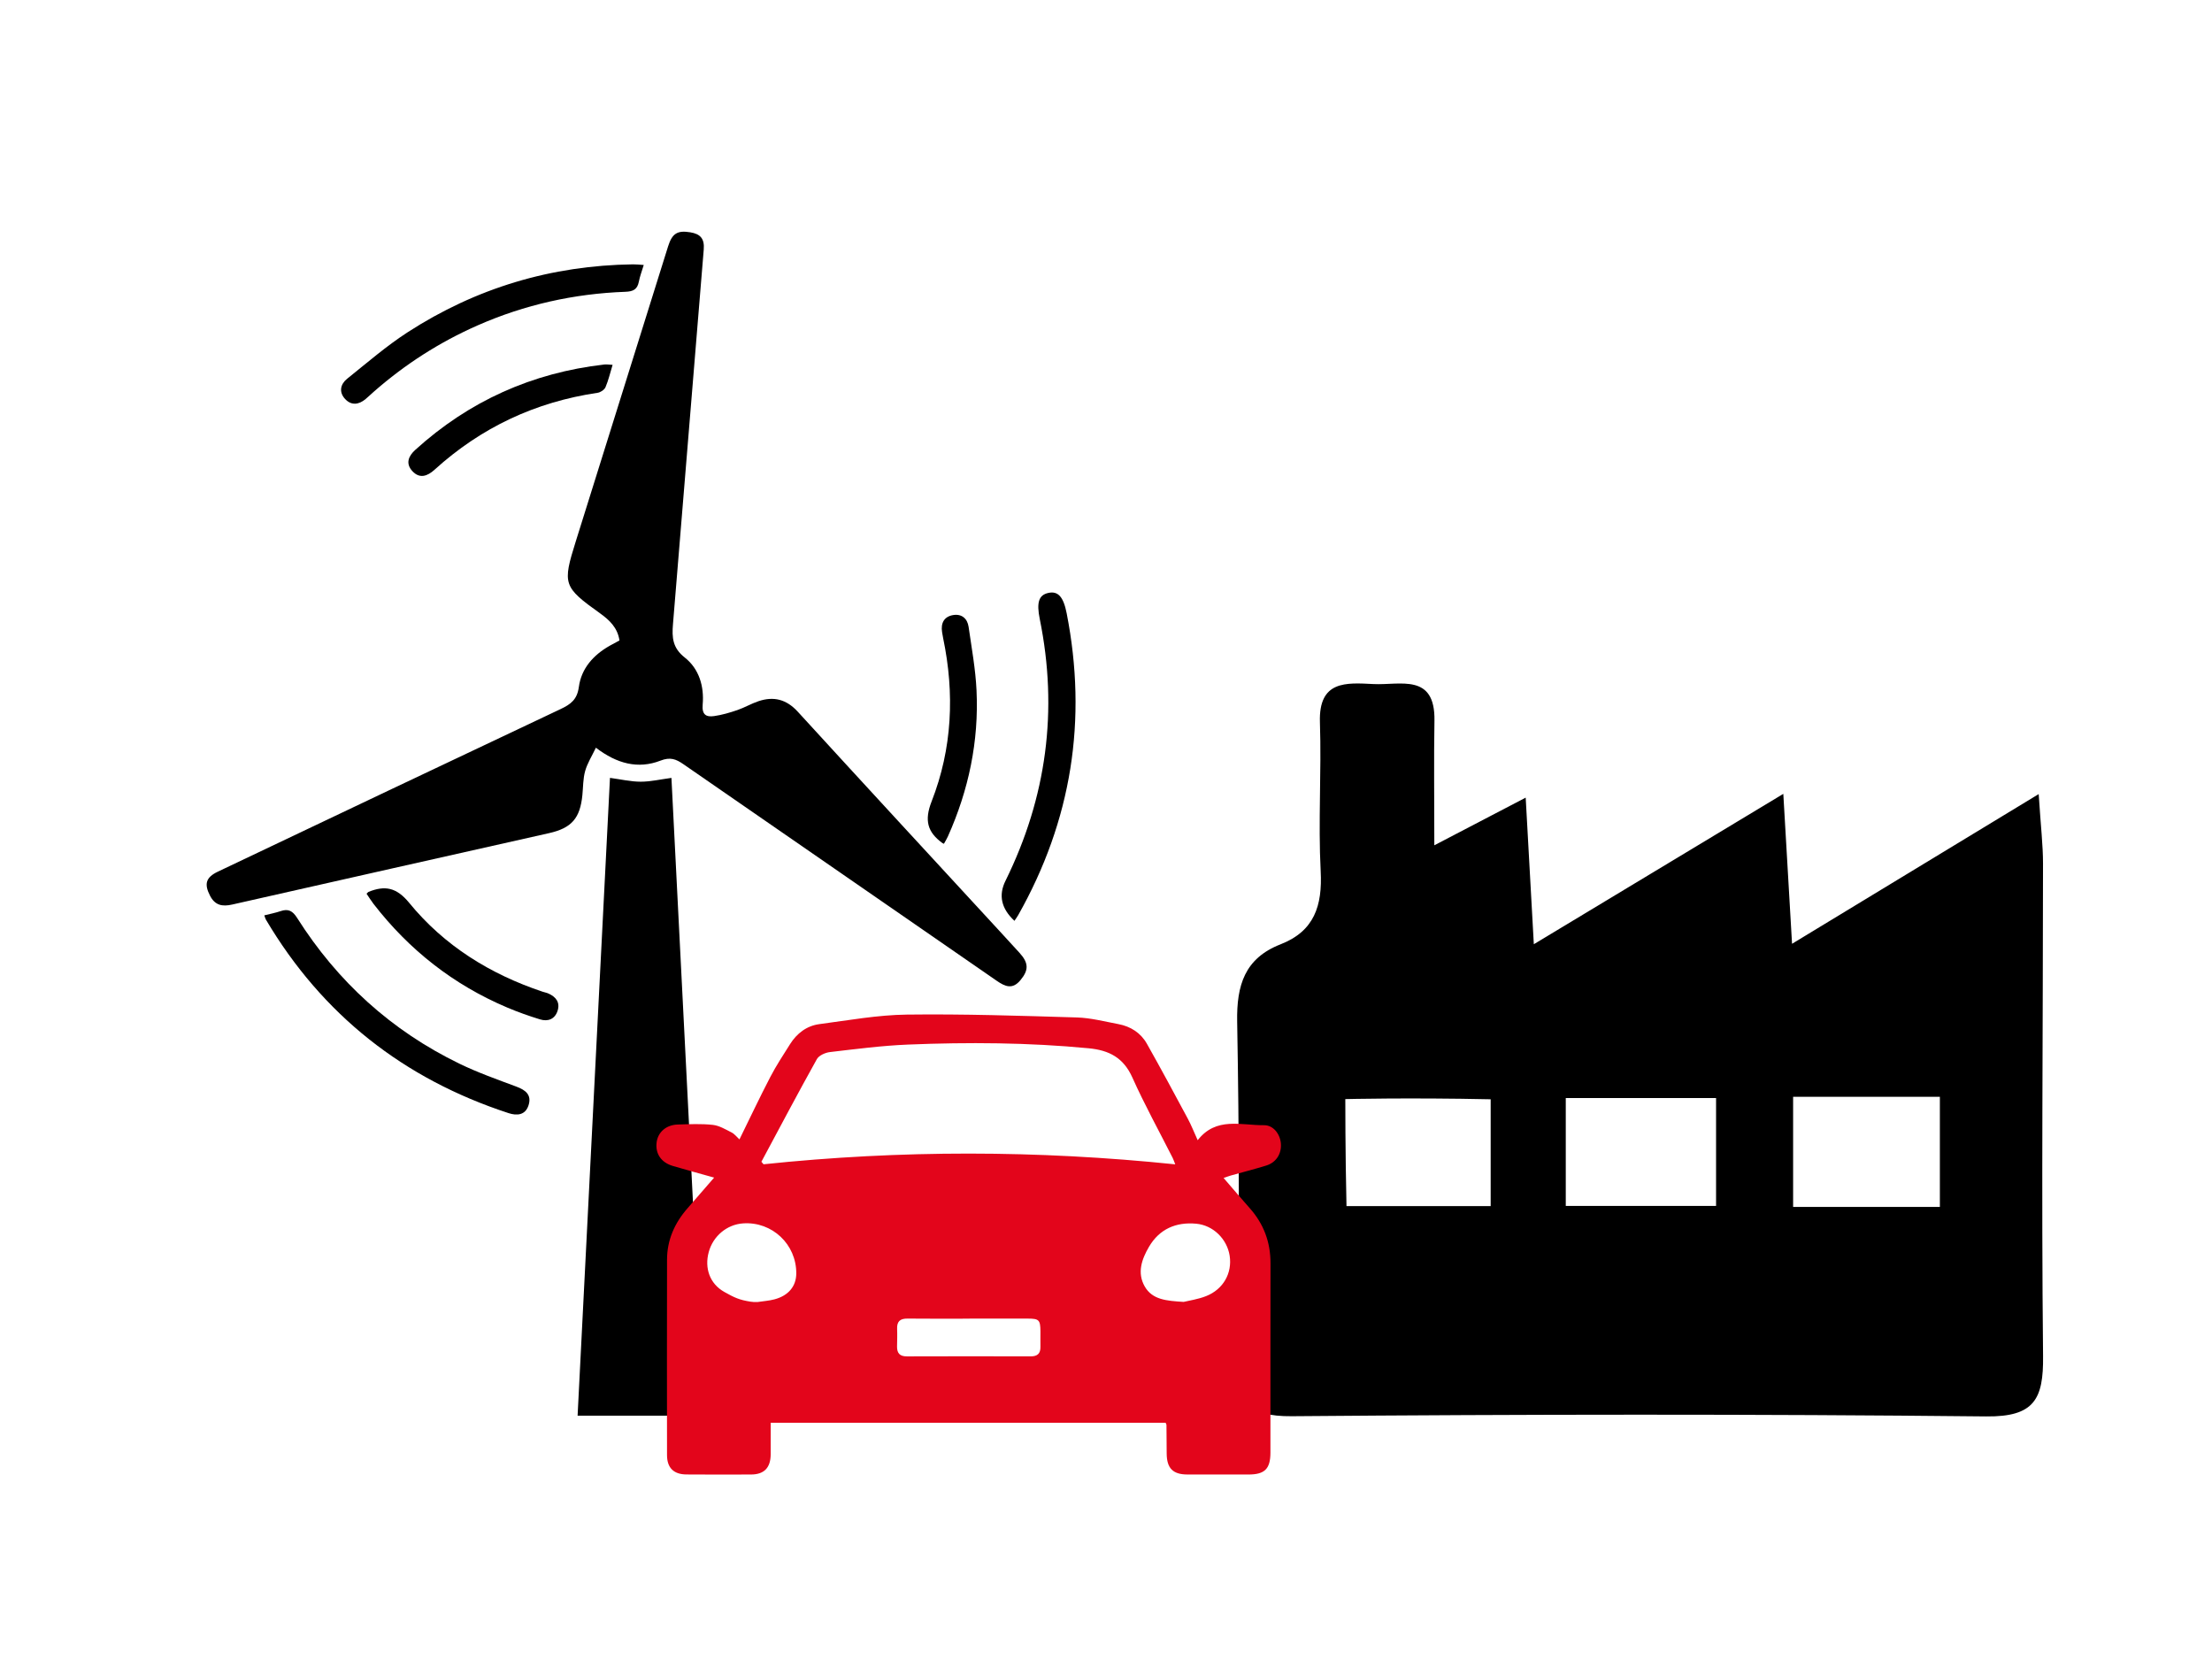 <?xml version="1.0" encoding="UTF-8"?>
<svg id="_ëîé_1" data-name="‘ëîé_1" xmlns="http://www.w3.org/2000/svg" viewBox="0 0 4000 3000">
  <defs>
    <style>
      .cls-1 {
        fill: #e3051b;
      }

      .cls-1, .cls-2 {
        stroke-width: 0px;
      }
    </style>
  </defs>
  <g>
    <path class="cls-2" d="M1077.56,1352.08c-7.3,15.36-15.47,28.14-19.4,42.11-3.9,13.85-3.59,28.89-5.01,43.42-4.11,41.95-19.33,59.74-60.23,68.96-190.99,43.04-382.06,85.78-572.99,129.12-18.19,4.13-31.18,1.4-40.16-16.03-10.9-21.16-7.55-33.09,14.19-43.43,206.53-98.17,413-196.44,619.81-294.02,18.33-8.65,29.93-17.19,32.99-40,4.5-33.53,26.35-57.84,55.88-74.55,5.6-3.17,11.32-6.14,17.56-9.51-3.4-22.98-18.06-36.84-34.83-48.85-66.97-47.94-68.5-52.74-44.17-130.33,55.74-177.74,111.24-355.56,166.88-533.33,7.39-23.61,16.94-29.33,40.04-25.58,18.05,2.93,26.13,11.2,24.47,31.14-18.83,225.82-36.77,451.71-55.64,677.52-2.03,24.27-.7,43.02,21.37,60.36,25.89,20.35,35.23,52.19,32.35,84.9-1.63,18.53,6.3,22.98,20.69,20.93,14.23-2.02,28.32-6.18,41.98-10.85,13.07-4.46,25.2-11.71,38.29-16.08,27.51-9.18,50.51-3.42,71.01,19.01,120.85,132.18,242.42,263.69,363.75,395.44,12.38,13.44,24.73,26.92,37.05,40.41,16.88,18.48,17.04,31.27,1.93,49.52-14.38,17.37-27.43,11.99-43.24,1.04-188.62-130.7-377.65-260.81-566.3-391.47-13.45-9.32-23.83-13.32-41.32-6.52-40.45,15.72-78.87,5.83-116.94-23.31Z"/>
    <path class="cls-2" d="M1272.72,2560h-228.24c19.56-385.29,39.06-769.43,58.55-1153.37,19.58,2.63,37.52,6.9,55.47,6.92,17.84.02,35.69-4.22,55.67-6.87,19.48,383.72,38.95,767.36,58.54,1153.31Z"/>
    <path class="cls-2" d="M1834.44,1665.14q-35.73-33.12-16.14-72.48c74.28-150.68,95.47-308.33,61.94-473.15-6.13-30.14-1.75-43.48,15.37-47.28,17.41-3.87,27.32,6.49,33.26,36.75,37.83,192.66,8.99,374.7-87.6,545.81-1.74,3.08-3.89,5.93-6.83,10.36Z"/>
    <path class="cls-2" d="M1164.1,479.16c-3.28,10.92-6.99,20.41-8.87,30.25-2.68,14.07-10.44,17.73-24.3,18.24-92.93,3.41-182.29,23.32-267.51,60.89-68.7,30.29-131.19,70.35-187.59,119.91-4.94,4.34-9.68,8.92-14.71,13.15-12.37,10.41-25.87,12-37.1-.14-11.47-12.4-8.61-26.68,3.76-36.59,35.87-28.73,70.83-59.11,109.28-84,123.74-80.08,260.02-120.92,407.66-122.85,5.75-.08,11.52.64,19.38,1.12Z"/>
    <path class="cls-2" d="M477.96,1655.25c10.1-2.57,19.99-4.43,29.43-7.64,14.06-4.78,21.8-.5,29.99,12.42,72.94,115.07,170.32,203.61,292.96,263.24,33.39,16.24,68.68,28.72,103.54,41.72,16.66,6.21,27.88,14.97,21.89,33.69-5.73,17.93-20.82,19.21-36.09,14.22-189.81-61.99-336.85-177.78-438.86-349.95-1.08-1.83-1.53-4.04-2.87-7.7Z"/>
    <path class="cls-2" d="M1706.91,1525.82c-1.37-.61-2.06-.79-2.6-1.19-27.23-19.82-33.12-41-19.62-75.49,37.34-95.43,41.74-194.86,20.79-295.25-.75-3.57-1.33-7.18-1.9-10.79-2.56-16.28,3.54-28.12,20.01-30.87,15.33-2.55,25.74,6.11,27.93,21.26,5.51,38.24,12.54,76.51,14.35,114.98,4.34,91.97-14.16,180.08-51.8,264.13-2.05,4.58-4.78,8.85-7.16,13.22Z"/>
    <path class="cls-2" d="M1107.76,659.78c-4.39,14.42-7.48,27.92-12.85,40.44-2,4.65-9,9.3-14.29,10.08-112.42,16.58-210.74,62.76-294.85,139.14-12.93,11.74-27.05,16.83-40.26,2.31-12.34-13.57-7.04-26.9,5.41-38.2,97.28-88.3,211.35-139.44,341.75-154.38,4.2-.48,8.55.3,15.1.6Z"/>
    <path class="cls-2" d="M662.84,1616.11c2.53-2.39,2.95-3.08,3.54-3.32,29.49-11.81,50.47-8.46,73.56,19.81,63.36,77.56,146.29,128.96,241.26,160.72,3.46,1.16,7.14,1.78,10.46,3.25,13.66,6.04,21.54,16.05,16.62,31.27-4.9,15.14-17.33,19.92-31.63,15.55-20.21-6.18-40.24-13.31-59.7-21.56-96.99-41.09-177.13-104.12-241.51-187.34-4.41-5.71-8.19-11.91-12.6-18.39Z"/>
  </g>
  <path class="cls-2" d="M2593.71,1528.56c60.8-31.72,102.2-53.32,165.22-86.2,5.09,91.77,9.3,167.53,14.72,265.1,150.6-90.77,291.61-175.76,451.14-271.91,5.96,102.19,10.42,178.77,15.8,271.12,149.99-91.03,288.9-175.34,446.01-270.7,3.87,59.84,7.84,92.68,7.83,125.53-.07,296.98-3,593.98.08,890.92.8,77.53-15.63,109.83-102.73,108.92-418.63-4.4-837.35-3.81-1255.99-.37-79.66.65-100.14-26.95-98.56-102.18,4.28-203.65,3.58-407.49-.04-611.17-1.18-66.08,13.71-114.72,78.43-139.99,61.18-23.88,75.81-69.81,72.59-132.15-4.63-89.53,1.62-179.58-1.36-269.26-2.53-76.03,47.23-71.74,96.97-69.21,47.91,2.44,111.64-20.34,110.13,66.24-1.2,68.7-.24,137.44-.24,225.29ZM3103.2,2180.73v-195.17h-271.79v195.17h271.79ZM2695.61,1987.86c-147.63-3.18-262.87-.34-262.87-.34,0,0-.1,96.45,2.14,193.45,84.56,0,169.3,0,260.73,0,0-65.7,0-126.12,0-193.12ZM3507.9,2182.51v-199.16h-265.37v199.16h265.37Z"/>
  <path class="cls-1" d="M1291.4,2129.48c-27.21-7.64-51.01-14.07-74.65-21.05-21.13-6.25-31.82-22.07-29.41-42.33,2.23-18.73,17.25-32.03,38.43-32.61,21.04-.58,42.28-1.63,63.09.63,11.77,1.27,23.16,8.19,34.12,13.74,5.33,2.7,9.3,8.1,14.18,12.55,18.93-38.51,36.62-76.03,55.75-112.81,10.64-20.46,23.42-39.85,35.74-59.4,12.38-19.65,30.15-33.23,53.13-36.26,52.58-6.94,105.34-16.55,158.12-17.22,102.53-1.3,205.15,2.11,307.68,5.19,24.98.75,49.86,7.34,74.64,11.97,22.31,4.17,40.6,15.84,51.74,35.57,25.29,44.8,49.63,90.13,73.97,135.46,6.37,11.87,11.3,24.51,17.88,38.96,33.4-42.9,78.71-26.69,119.95-27.14,16.96-.19,29.13,16.12,30.48,33.1,1.48,18.57-8.47,34.32-26.6,39.91-21.1,6.5-42.53,11.95-63.79,17.94-3.9,1.1-7.68,2.6-13.18,4.49,16.47,19.06,31.68,37.06,47.32,54.67,25.22,28.4,37.55,61.33,37.48,99.36-.23,114.13-.05,228.26-.11,342.38-.02,29.69-10.29,39.8-39.83,39.8-36.85,0-73.7.09-110.54-.04-26.06-.09-37-11.3-37.25-37.73-.16-17.35-.21-34.7-.39-52.04,0-.93-.76-1.86-1.6-3.82h-714.06c0,19.63.12,38.43-.03,57.23-.19,24.23-11.8,36.28-35.49,36.38-38.95.17-77.91.2-116.86-.08-23.21-.17-35.09-12.02-35.12-35.04-.13-117.81-.23-235.62.03-353.43.08-35.72,13.84-66.4,37.22-93.08,15.5-17.69,30.84-35.51,47.96-55.25ZM1376.85,2100.84c1.3,1.52,2.61,3.03,3.91,4.55,247.46-25.96,494.96-25.65,744.47.12-2.41-6.05-3.34-9.03-4.73-11.78-24.43-48.31-50.68-95.8-72.79-145.14-16.06-35.83-41.77-49.4-79.16-52.98-108.74-10.41-217.6-11.13-326.5-6.69-47.18,1.93-94.23,8.06-141.2,13.56-8.48.99-19.98,6.09-23.73,12.82-34.22,61.4-67.04,123.58-100.27,185.54ZM1357.12,2353.83c3.19.6,8.38.8,12.48.67,10.35-1.57,20.96-2.21,31.01-4.9,25.38-6.79,39.19-23.8,39.31-46.77.29-52.68-43.62-94.09-96.04-90.58-29.4,1.97-54.45,22.9-62.31,52.04-7.73,28.68,1.64,57.07,28.3,71.99,17.77,9.95,26.69,14.36,47.23,17.55ZM2140.42,2354.23c9.44-2.34,25.78-4.58,40.68-10.48,31.15-12.33,47.33-41.66,42.51-72.97-4.61-29.96-29.47-55.07-60.48-57.93-36.4-3.37-66.55,9.48-85.45,41.86-13.02,22.3-21.83,46.92-7.63,71.65,13.76,23.95,38.98,25.96,70.37,27.88ZM1753.14,2384.44v.13c-37.35,0-74.71.28-112.06-.15-13.46-.16-19.39,5.18-18.8,18.69.46,10.49.04,21.02-.13,31.53-.2,12.15,4.67,18.18,17.82,18.13,74.71-.3,149.41-.19,224.12-.03,11.84.02,17.57-5.11,17.35-17.03-.17-9.46.07-18.92,0-28.38-.17-20.42-2.57-22.85-22.55-22.87-35.25-.03-70.5,0-105.75,0Z"/>
</svg>